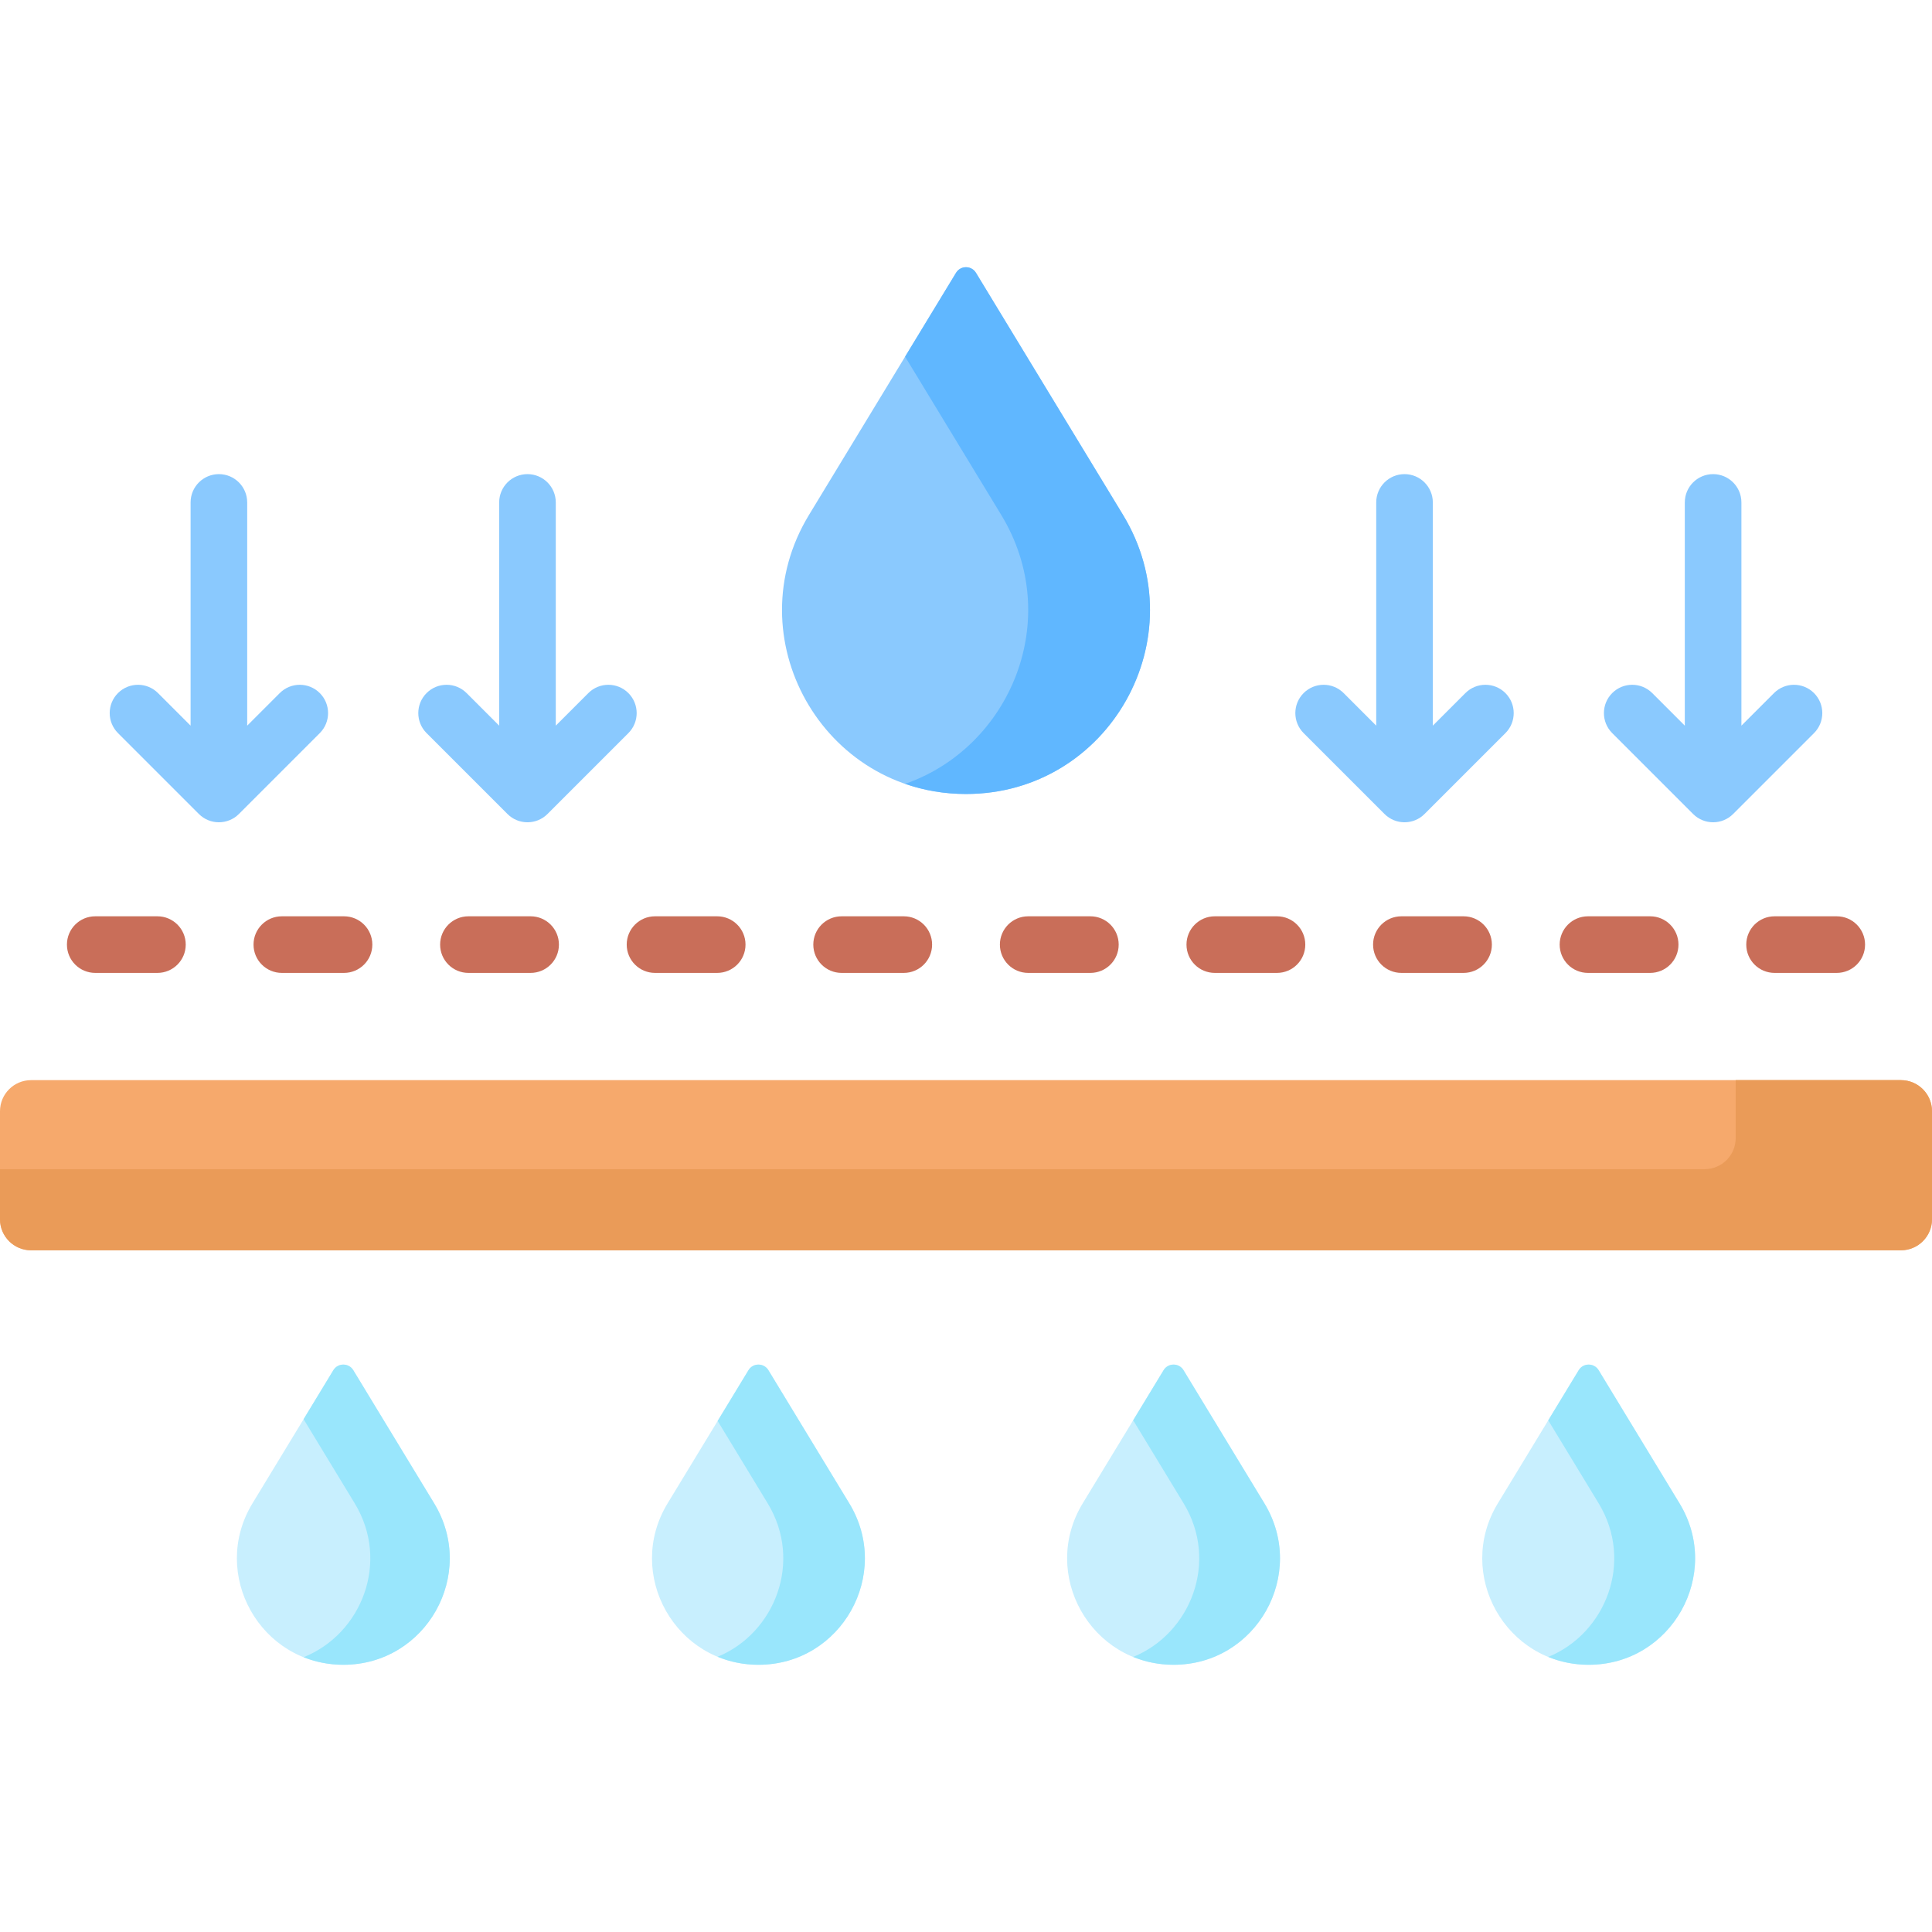 <?xml version="1.0" encoding="UTF-8"?>
<svg xmlns="http://www.w3.org/2000/svg" id="Capa_1" height="512" viewBox="0 0 512 512" width="512">
  <g>
    <g>
      <path d="m503.759 331.342h-495.518c-4.552 0-8.241-3.69-8.241-8.241v-28.612c0-4.552 3.69-8.241 8.241-8.241h495.517c4.552 0 8.241 3.69 8.241 8.241v28.612c.001 4.551-3.689 8.241-8.24 8.241z" fill="#f6a96c"></path>
    </g>
    <g>
      <path d="m503.759 286.248h-43.783v15.356c0 4.552-3.69 8.241-8.241 8.241h-451.735v13.255c0 4.552 3.69 8.241 8.241 8.241h495.517c4.552 0 8.241-3.69 8.241-8.241v-28.612c.001-4.55-3.689-8.24-8.24-8.24z" fill="#ea9b58"></path>
    </g>
    <g>
      <path d="m253.359 72.302-38.968 64.153c-19.708 32.444 3.649 73.96 41.61 73.96 37.961 0 61.317-41.515 41.61-73.96l-38.968-64.153c-1.205-1.982-4.081-1.982-5.284 0z" fill="#8ac9fe"></path>
    </g>
    <g>
      <path d="m297.61 136.454-38.968-64.153c-1.204-1.981-4.079-1.981-5.283 0l-13.497 22.221 25.471 41.932c16.723 27.531 2.434 61.589-25.471 71.274 4.98 1.728 10.39 2.686 16.139 2.686 37.96 0 61.316-41.516 41.609-73.96z" fill="#60b7ff"></path>
    </g>
    <g>
      <g>
        <path d="m88.343 363.118-21.43 35.28c-11.401 18.769 2.111 42.786 24.071 42.786 21.961 0 35.472-24.017 24.071-42.786l-21.43-35.28c-1.203-1.981-4.078-1.981-5.282 0z" fill="#c8effe"></path>
      </g>
      <g>
        <path d="m115.056 398.398-21.43-35.28c-1.204-1.981-4.079-1.981-5.283 0l-7.885 12.982 13.545 22.298c9.432 15.528 1.804 34.635-13.545 40.775 3.203 1.281 6.735 2.011 10.527 2.011 21.96 0 35.472-24.016 24.071-42.786z" fill="#99e6fc"></path>
      </g>
      <g>
        <path d="m198.353 363.118-21.43 35.28c-11.401 18.769 2.111 42.786 24.071 42.786 21.961 0 35.473-24.017 24.071-42.786l-21.43-35.28c-1.202-1.981-4.078-1.981-5.282 0z" fill="#c8effe"></path>
      </g>
      <g>
        <path d="m225.066 398.398-21.43-35.28c-1.204-1.981-4.079-1.981-5.283 0l-8.169 13.449 13.261 21.831c9.374 15.433 1.899 34.401-13.261 40.662 3.277 1.353 6.907 2.124 10.811 2.124 21.96 0 35.472-24.016 24.071-42.786z" fill="#99e6fc"></path>
      </g>
      <g>
        <path d="m308.364 363.118-21.43 35.28c-11.401 18.769 2.111 42.786 24.071 42.786 21.961 0 35.473-24.017 24.071-42.786l-21.43-35.28c-1.203-1.981-4.079-1.981-5.282 0z" fill="#c8effe"></path>
      </g>
      <g>
        <path d="m335.077 398.398-21.43-35.28c-1.204-1.981-4.079-1.981-5.283 0l-8.06 13.269 13.37 22.011c9.397 15.47 1.862 34.491-13.37 40.705 3.249 1.325 6.841 2.081 10.701 2.081 21.961 0 35.473-24.016 24.072-42.786z" fill="#99e6fc"></path>
      </g>
      <g>
        <path d="m418.374 363.118-21.43 35.28c-11.401 18.769 2.111 42.786 24.071 42.786 21.961 0 35.473-24.017 24.071-42.786l-21.43-35.28c-1.203-1.981-4.078-1.981-5.282 0z" fill="#c8effe"></path>
      </g>
      <g>
        <path d="m445.087 398.398-21.43-35.28c-1.204-1.981-4.079-1.981-5.283 0l-8.072 13.289 13.358 21.991c9.394 15.466 1.866 34.481-13.358 40.701 3.252 1.329 6.848 2.086 10.713 2.086 21.961-.001 35.473-24.017 24.072-42.787z" fill="#99e6fc"></path>
      </g>
    </g>
    <g>
      <g>
        <path d="m41.722 257.829h-16.483c-4.142 0-7.5-3.358-7.5-7.5s3.358-7.5 7.5-7.5h16.483c4.142 0 7.5 3.358 7.5 7.5s-3.358 7.5-7.5 7.5z" fill="#c96e59"></path>
      </g>
      <g>
        <path d="m91.171 257.829h-16.483c-4.142 0-7.5-3.358-7.5-7.5s3.358-7.5 7.5-7.5h16.483c4.142 0 7.5 3.358 7.5 7.5s-3.358 7.5-7.5 7.5z" fill="#c96e59"></path>
      </g>
      <g>
        <path d="m140.62 257.829h-16.483c-4.142 0-7.5-3.358-7.5-7.5s3.358-7.5 7.5-7.5h16.483c4.142 0 7.5 3.358 7.5 7.5s-3.358 7.5-7.5 7.5z" fill="#c96e59"></path>
      </g>
      <g>
        <path d="m190.068 257.829h-16.483c-4.142 0-7.5-3.358-7.5-7.5s3.358-7.5 7.5-7.5h16.483c4.142 0 7.5 3.358 7.5 7.5s-3.358 7.5-7.5 7.5z" fill="#c96e59"></path>
      </g>
      <g>
        <path d="m239.517 257.829h-16.483c-4.142 0-7.5-3.358-7.5-7.5s3.358-7.5 7.5-7.5h16.483c4.142 0 7.5 3.358 7.5 7.5s-3.358 7.5-7.5 7.5z" fill="#c96e59"></path>
      </g>
      <g>
        <path d="m288.966 257.829h-16.483c-4.142 0-7.5-3.358-7.5-7.5s3.358-7.5 7.5-7.5h16.483c4.142 0 7.5 3.358 7.5 7.5s-3.358 7.5-7.5 7.5z" fill="#c96e59"></path>
      </g>
      <g>
        <path d="m338.415 257.829h-16.483c-4.142 0-7.5-3.358-7.5-7.5s3.358-7.5 7.5-7.5h16.483c4.142 0 7.5 3.358 7.5 7.5s-3.358 7.5-7.5 7.5z" fill="#c96e59"></path>
      </g>
      <g>
        <path d="m387.863 257.829h-16.483c-4.142 0-7.5-3.358-7.5-7.5s3.358-7.5 7.5-7.5h16.483c4.142 0 7.5 3.358 7.5 7.5s-3.358 7.5-7.5 7.5z" fill="#c96e59"></path>
      </g>
      <g>
        <path d="m437.312 257.829h-16.483c-4.142 0-7.5-3.358-7.5-7.5s3.358-7.5 7.5-7.5h16.483c4.142 0 7.5 3.358 7.5 7.5s-3.358 7.5-7.5 7.5z" fill="#c96e59"></path>
      </g>
      <g>
        <path d="m486.761 257.829h-16.483c-4.142 0-7.5-3.358-7.5-7.5s3.358-7.5 7.5-7.5h16.483c4.142 0 7.5 3.358 7.5 7.5s-3.358 7.5-7.5 7.5z" fill="#c96e59"></path>
      </g>
    </g>
    <g fill="#8ac9fe">
      <g>
        <path d="m84.748 183.674c-2.929-2.929-7.678-2.929-10.606 0l-8.633 8.633v-59.157c0-4.142-3.358-7.5-7.5-7.5s-7.5 3.358-7.5 7.5v59.157l-8.634-8.634c-2.929-2.929-7.678-2.929-10.606 0-2.929 2.929-2.929 7.678 0 10.606l21.437 21.437c1.464 1.464 3.384 2.197 5.303 2.197s3.839-.732 5.303-2.197l21.437-21.437c2.928-2.927 2.928-7.676-.001-10.605z"></path>
        <path d="m166.526 183.674c-2.929-2.929-7.678-2.929-10.606 0l-8.633 8.633v-59.157c0-4.142-3.358-7.5-7.5-7.5s-7.5 3.358-7.5 7.5v59.157l-8.633-8.633c-2.929-2.929-7.678-2.929-10.606 0-2.929 2.929-2.929 7.678 0 10.606l21.437 21.437c1.464 1.464 3.384 2.197 5.303 2.197s3.839-.732 5.303-2.197l21.437-21.437c2.928-2.928 2.928-7.677-.002-10.606z"></path>
      </g>
      <g>
        <path d="m398.953 183.674c-2.929-2.929-7.678-2.929-10.606 0l-8.633 8.633v-59.157c0-4.142-3.358-7.5-7.5-7.5s-7.5 3.358-7.5 7.5v59.157l-8.633-8.633c-2.929-2.929-7.678-2.929-10.606 0-2.929 2.929-2.929 7.678 0 10.606l21.437 21.437c1.464 1.464 3.384 2.197 5.303 2.197s3.839-.732 5.303-2.197l21.437-21.437c2.927-2.928 2.927-7.677-.002-10.606z"></path>
        <path d="m480.732 183.674c-2.928-2.929-7.677-2.929-10.606 0l-8.634 8.634v-59.158c0-4.142-3.358-7.5-7.5-7.5s-7.5 3.358-7.5 7.5v59.157l-8.633-8.633c-2.929-2.929-7.678-2.929-10.606 0-2.929 2.929-2.929 7.678 0 10.606l21.437 21.437c1.464 1.465 3.384 2.197 5.303 2.197s3.839-.732 5.303-2.197l21.437-21.437c2.928-2.928 2.928-7.677-.001-10.606z"></path>
      </g>
    </g>
  </g>
</svg>
